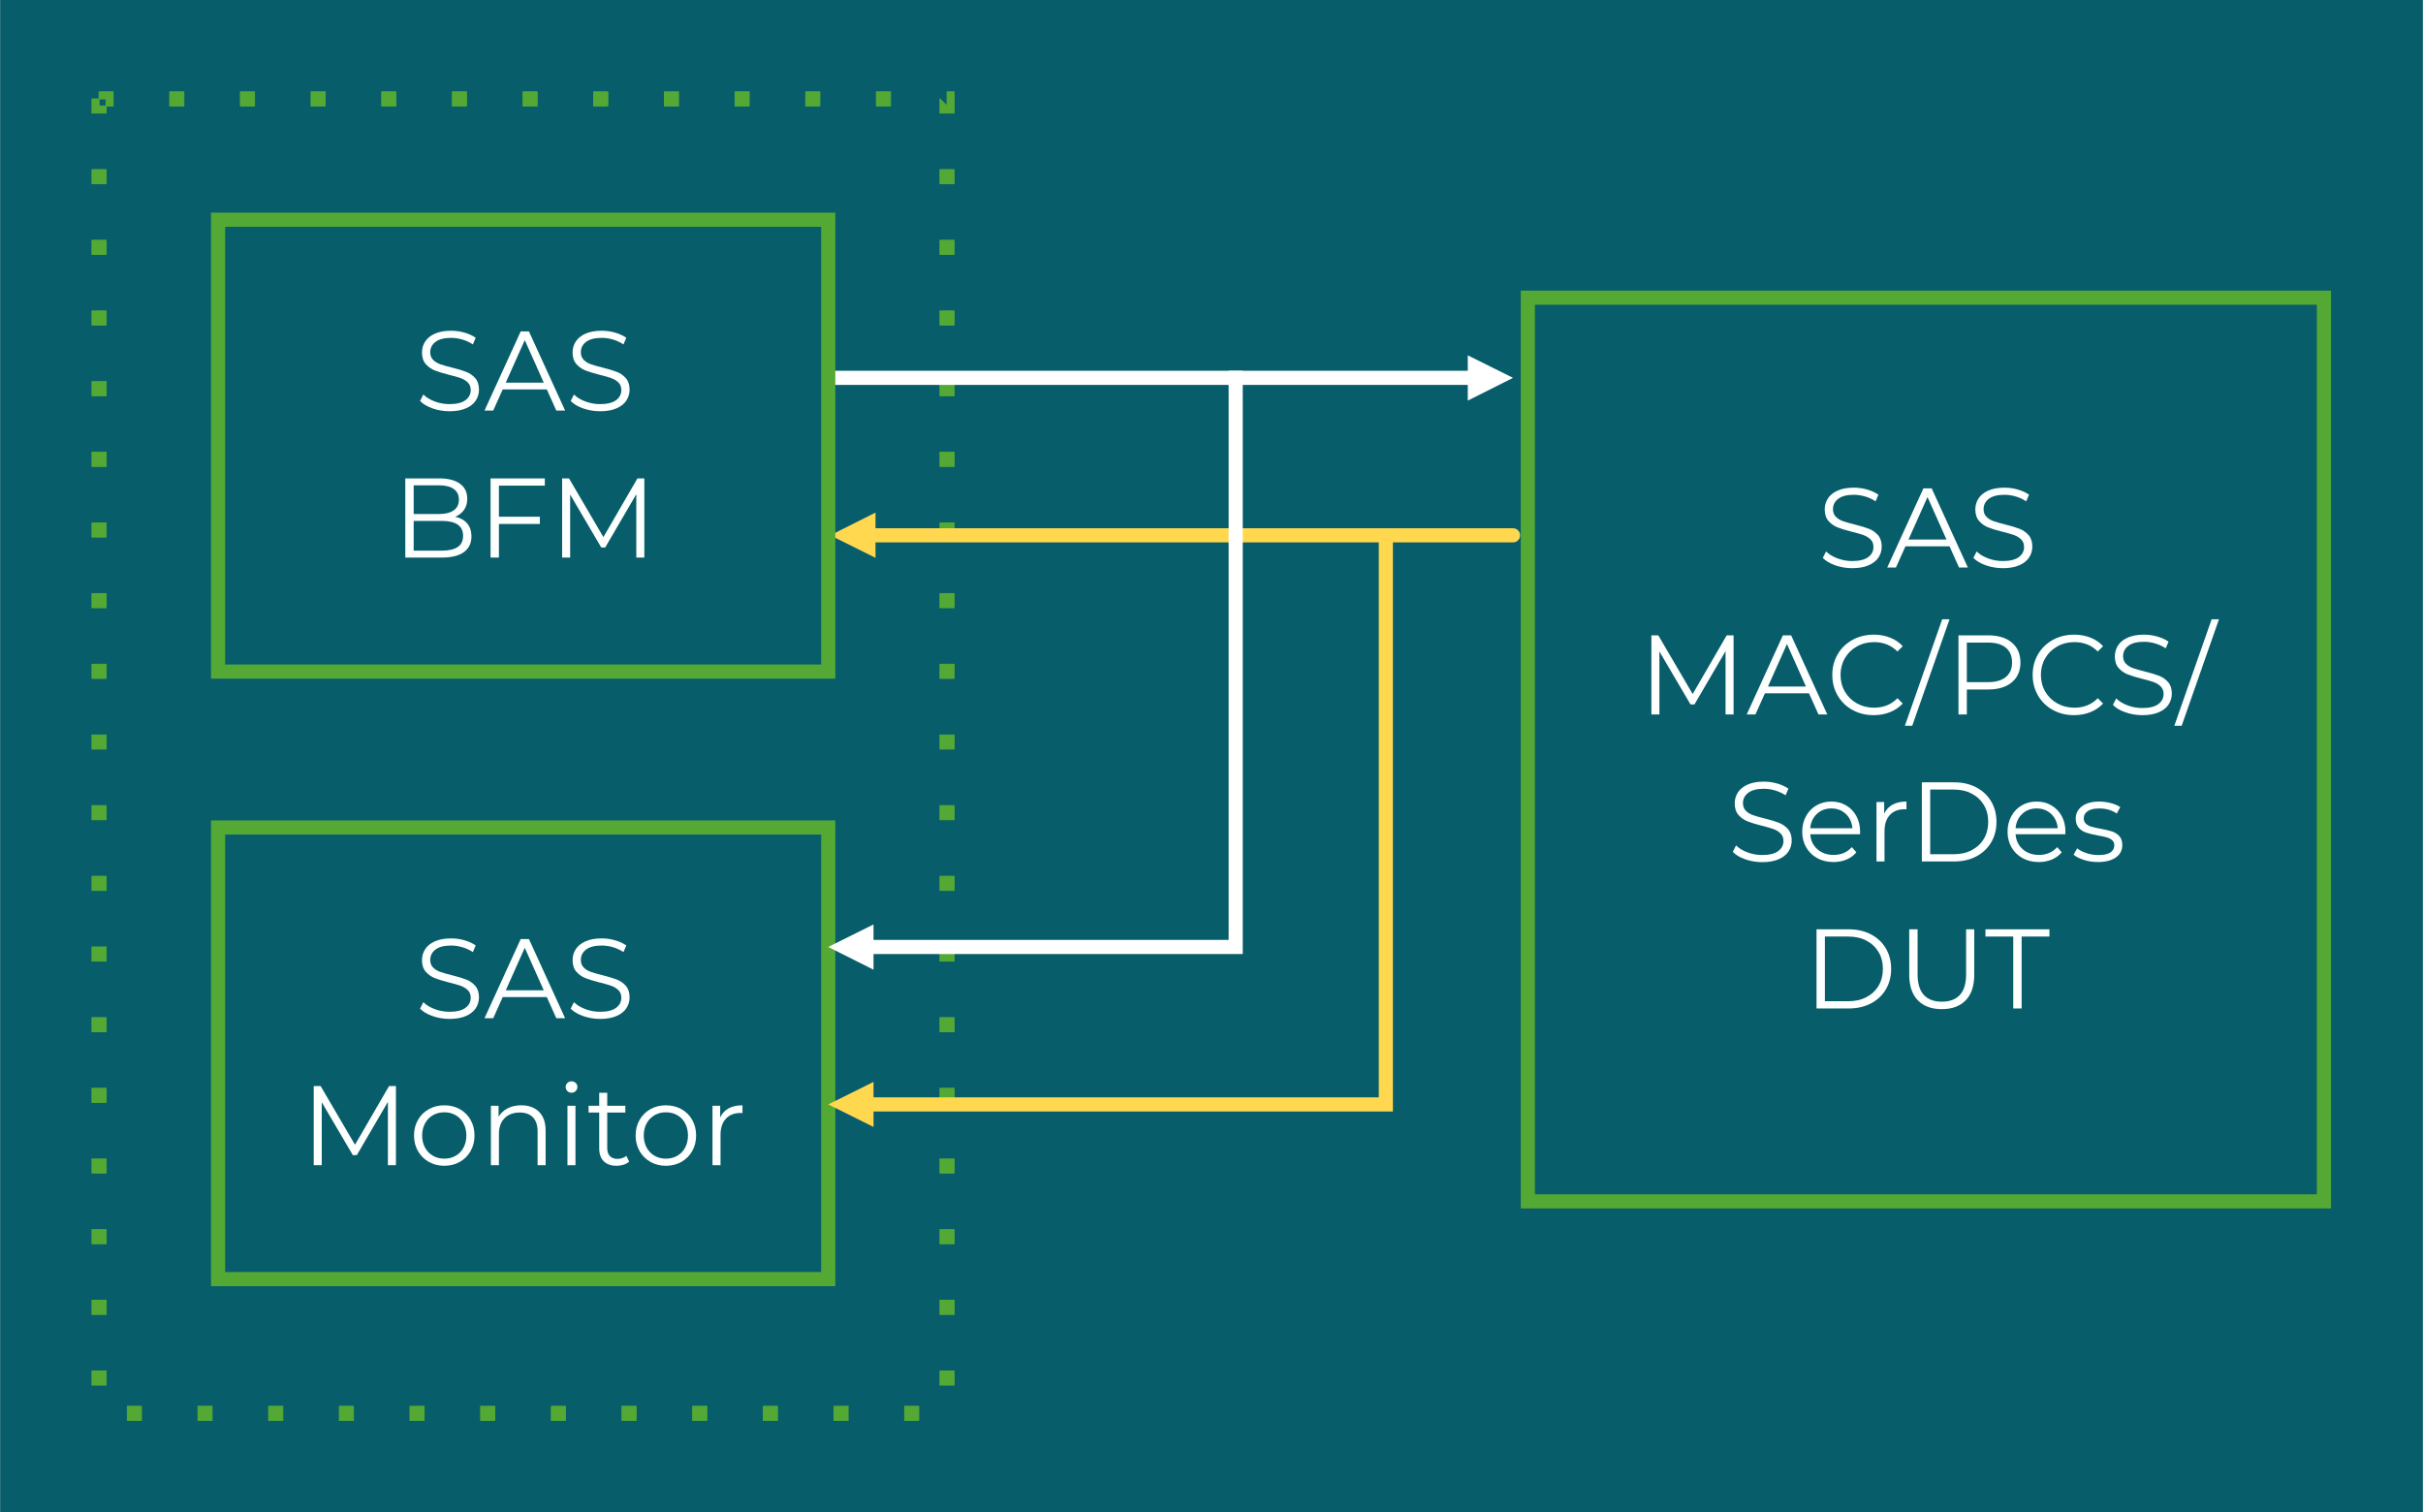 <?xml version="1.0" encoding="UTF-8"?> <svg xmlns="http://www.w3.org/2000/svg" xmlns:xlink="http://www.w3.org/1999/xlink" xmlns:xodm="http://www.corel.com/coreldraw/odm/2003" xml:space="preserve" width="7.476in" height="4.666in" version="1.1" style="shape-rendering:geometricPrecision; text-rendering:geometricPrecision; image-rendering:optimizeQuality; fill-rule:evenodd; clip-rule:evenodd" viewBox="0 0 7535.49 4703.59"> <defs> <style type="text/css"> .str0 {stroke:#54A935;stroke-width:3.02;stroke-linejoin:round;stroke-miterlimit:2.613} .str3 {stroke:#FFD84F;stroke-width:43.96;stroke-linecap:round;stroke-linejoin:round;stroke-miterlimit:2.613} .str2 {stroke:white;stroke-width:43.96;stroke-linecap:round;stroke-linejoin:round;stroke-miterlimit:2.613} .str1 {stroke:#54A935;stroke-width:43.96;stroke-linecap:square;stroke-miterlimit:2.613} .str4 {stroke:#FFD84F;stroke-width:43.96;stroke-linecap:square;stroke-miterlimit:2.613} .str5 {stroke:white;stroke-width:43.96;stroke-linecap:square;stroke-miterlimit:2.613} .fil2 {fill:none} .fil0 {fill:#075D69} .fil1 {fill:#54A935} .fil5 {fill:#FFD84F} .fil4 {fill:white} .fil3 {fill:#FEFFFF;fill-rule:nonzero} </style> </defs> <g id="Layer_x0020_1">  <g id="_2827032543376"> <polygon class="fil0" points="-0,0 -0,4703.59 7535.49,4703.59 7535.49,0 "></polygon> <path class="fil1 str0" d="M329.69 307.71l0 43.96 -43.96 0 0 -43.96 43.96 0zm0 219.79l0 43.96 -43.96 0 0 -43.96 43.96 0zm0 219.79l0 43.96 -43.96 0 0 -43.96 43.96 0zm0 219.79l0 43.96 -43.96 0 0 -43.96 43.96 0zm0 219.79l0 43.96 -43.96 0 0 -43.96 43.96 0zm0 219.8l0 43.96 -43.96 0 0 -43.96 43.96 0zm0 219.79l0 43.96 -43.96 0 0 -43.96 43.96 0zm0 219.79l0 43.96 -43.96 0 0 -43.96 43.96 0zm0 219.79l0 43.96 -43.96 0 0 -43.96 43.96 0zm0 219.79l0 43.96 -43.96 0 0 -43.96 43.96 0zm0 219.79l0 43.96 -43.96 0 0 -43.96 43.96 0zm0 219.8l0 43.96 -43.96 0 0 -43.96 43.96 0zm0 219.79l0 43.96 -43.96 0 0 -43.96 43.96 0zm0 219.79l0 43.96 -43.96 0 0 -43.96 43.96 0zm0 219.79l0 43.96 -43.96 0 0 -43.96 43.96 0zm0 219.79l0 43.96 -43.96 0 0 -43.96 43.96 0zm0 219.79l0 43.96 -43.96 0 0 -43.96 43.96 0zm0 219.8l0 43.96 -43.96 0 0 -43.96 43.96 0zm0 219.79l0 43.96 -43.96 0 0 -43.96 43.96 0zm65.94 109.89l43.96 0 0 43.96 -43.96 0 0 -43.96zm219.79 0l43.96 0 0 43.96 -43.96 0 0 -43.96zm219.79 0l43.96 0 0 43.96 -43.96 0 0 -43.96zm219.79 0l43.96 0 0 43.96 -43.96 0 0 -43.96zm219.8 0l43.96 0 0 43.96 -43.96 0 0 -43.96zm219.79 0l43.96 0 0 43.96 -43.96 0 0 -43.96zm219.79 0l43.96 0 0 43.96 -43.96 0 0 -43.96zm219.79 0l43.96 0 0 43.96 -43.96 0 0 -43.96zm219.79 0l43.96 0 0 43.96 -43.96 0 0 -43.96zm219.79 0l43.96 0 0 43.96 -43.96 0 0 -43.96zm219.8 0l43.96 0 0 43.96 -43.96 0 0 -43.96zm219.79 0l43.96 0 0 43.96 -43.96 0 0 -43.96zm109.89 -65.94l0 -43.96 43.96 0 0 43.96 -43.96 0zm0 -219.79l0 -43.96 43.96 0 0 43.96 -43.96 0zm0 -219.79l0 -43.96 43.96 0 0 43.96 -43.96 0zm0 -219.79l0 -43.96 43.96 0 0 43.96 -43.96 0zm0 -219.79l0 -43.96 43.96 0 0 43.96 -43.96 0zm0 -219.79l0 -43.96 43.96 0 0 43.96 -43.96 0zm0 -219.8l0 -43.96 43.96 0 0 43.96 -43.96 0zm0 -219.79l0 -43.96 43.96 0 0 43.96 -43.96 0zm0 -219.79l0 -43.96 43.96 0 0 43.96 -43.96 0zm0 -219.79l0 -43.96 43.96 0 0 43.96 -43.96 0zm0 -219.79l0 -43.96 43.96 0 0 43.96 -43.96 0zm0 -219.8l0 -43.96 43.96 0 0 43.96 -43.96 0zm0 -219.79l0 -43.96 43.96 0 0 43.96 -43.96 0zm0 -219.79l0 -43.96 43.96 0 0 43.96 -43.96 0zm0 -219.79l0 -43.96 43.96 0 0 43.96 -43.96 0zm0 -219.79l0 -43.96 43.96 0 0 43.96 -43.96 0zm0 -219.79l0 -43.96 43.96 0 0 43.96 -43.96 0zm0 -219.8l0 -43.96 43.96 0 0 43.96 -43.96 0zm0 -219.79l0 -43.96 21.98 21.98 0 0 0 -43.96 21.98 0 0 65.94 -43.96 0zm-153.85 -21.98l-43.96 0 0 -43.96 43.96 0 0 43.96zm-219.79 0l-43.96 0 0 -43.96 43.96 0 0 43.96zm-219.79 0l-43.96 0 0 -43.96 43.96 0 0 43.96zm-219.79 0l-43.96 0 0 -43.96 43.96 0 0 43.96zm-219.8 0l-43.96 0 0 -43.96 43.96 0 0 43.96zm-219.79 0l-43.96 0 0 -43.96 43.96 0 0 43.96zm-219.79 0l-43.96 0 0 -43.96 43.96 0 0 43.96zm-219.79 0l-43.96 0 0 -43.96 43.96 0 0 43.96zm-219.79 0l-43.96 0 0 -43.96 43.96 0 0 43.96zm-219.79 0l-43.96 0 0 -43.96 43.96 0 0 43.96zm-219.8 0l-43.96 0 0 -43.96 43.96 0 0 43.96zm-219.79 0l-43.96 0 0 -43.96 43.96 0 0 43.96z"></path> <polygon class="fil2 str1" points="4751.67,3736.49 7227.78,3736.49 7227.78,925.88 4751.67,925.88 "></polygon> <path class="fil3" d="M5760.49 1767.12c-18.29,0 -35.81,-2.93 -52.57,-8.79 -16.76,-5.86 -29.72,-13.6 -38.86,-23.21l10.2 -20.05c8.91,8.91 20.75,16.12 35.52,21.63 14.77,5.51 30.01,8.26 45.71,8.26 22.04,0 38.57,-4.04 49.59,-12.13 11.02,-8.09 16.53,-18.58 16.53,-31.47 0,-9.85 -2.99,-17.7 -8.97,-23.56 -5.98,-5.86 -13.31,-10.37 -21.98,-13.54 -8.67,-3.16 -20.75,-6.62 -36.22,-10.37 -18.52,-4.69 -33.29,-9.2 -44.31,-13.54 -11.02,-4.34 -20.45,-10.96 -28.31,-19.87 -7.85,-8.91 -11.78,-20.98 -11.78,-36.22 0,-12.43 3.28,-23.74 9.85,-33.94 6.57,-10.2 16.65,-18.35 30.24,-24.44 13.6,-6.1 30.48,-9.14 50.64,-9.14 14.07,0 27.84,1.94 41.32,5.8 13.48,3.87 25.15,9.2 34.99,16l-8.79 20.75c-10.31,-6.8 -21.34,-11.9 -33.06,-15.29 -11.72,-3.4 -23.21,-5.1 -34.46,-5.1 -21.57,0 -37.8,4.16 -48.71,12.49 -10.9,8.32 -16.35,19.05 -16.35,32.18 0,9.85 2.99,17.76 8.97,23.74 5.98,5.98 13.48,10.55 22.51,13.72 9.02,3.16 21.16,6.62 36.4,10.37 18.05,4.45 32.65,8.85 43.79,13.19 11.14,4.34 20.57,10.9 28.31,19.69 7.73,8.79 11.6,20.69 11.6,35.7 0,12.43 -3.34,23.74 -10.02,33.94 -6.68,10.2 -16.94,18.29 -30.77,24.26 -13.83,5.98 -30.83,8.97 -50.99,8.97z"></path> <path id="_1" class="fil3" d="M6063.28 1699.24l-137.15 0 -29.54 65.76 -27.08 0 112.53 -246.17 25.67 0 112.53 246.17 -27.43 0 -29.54 -65.76zm-9.5 -21.1l-59.08 -132.23 -59.08 132.23 118.16 0z"></path> <path id="_2" class="fil3" d="M6228.92 1767.12c-18.29,0 -35.81,-2.93 -52.57,-8.79 -16.76,-5.86 -29.72,-13.6 -38.86,-23.21l10.2 -20.05c8.91,8.91 20.75,16.12 35.52,21.63 14.77,5.51 30.01,8.26 45.71,8.26 22.04,0 38.57,-4.04 49.59,-12.13 11.02,-8.09 16.53,-18.58 16.53,-31.47 0,-9.85 -2.99,-17.7 -8.97,-23.56 -5.98,-5.86 -13.31,-10.37 -21.98,-13.54 -8.67,-3.16 -20.75,-6.62 -36.22,-10.37 -18.52,-4.69 -33.29,-9.2 -44.31,-13.54 -11.02,-4.34 -20.45,-10.96 -28.31,-19.87 -7.85,-8.91 -11.78,-20.98 -11.78,-36.22 0,-12.43 3.28,-23.74 9.85,-33.94 6.57,-10.2 16.65,-18.35 30.24,-24.44 13.6,-6.1 30.48,-9.14 50.64,-9.14 14.07,0 27.84,1.94 41.32,5.8 13.48,3.87 25.15,9.2 34.99,16l-8.79 20.75c-10.31,-6.8 -21.34,-11.9 -33.06,-15.29 -11.72,-3.4 -23.21,-5.1 -34.46,-5.1 -21.57,0 -37.8,4.16 -48.71,12.49 -10.9,8.32 -16.35,19.05 -16.35,32.18 0,9.85 2.99,17.76 8.97,23.74 5.98,5.98 13.48,10.55 22.51,13.72 9.02,3.16 21.16,6.62 36.4,10.37 18.05,4.45 32.65,8.85 43.79,13.19 11.14,4.34 20.57,10.9 28.31,19.69 7.73,8.79 11.6,20.69 11.6,35.7 0,12.43 -3.34,23.74 -10.02,33.94 -6.68,10.2 -16.94,18.29 -30.77,24.26 -13.83,5.98 -30.83,8.97 -50.99,8.97z"></path> <polygon class="fil3" points="5391.59,1976.01 5391.59,2222.17 5366.62,2222.17 5366.62,2025.24 5269.91,2190.87 5257.6,2190.87 5160.89,2026.3 5160.89,2222.17 5135.93,2222.17 5135.93,1976.01 5157.38,1976.01 5264.29,2158.52 5370.14,1976.01 "></polygon> <path id="_1_0" class="fil3" d="M5626.15 2156.41l-137.15 0 -29.54 65.76 -27.08 0 112.53 -246.17 25.67 0 112.53 246.17 -27.43 0 -29.54 -65.76zm-9.5 -21.1l-59.08 -132.23 -59.08 132.23 118.16 0z"></path> <path id="_2_1" class="fil3" d="M5827.3 2224.29c-24.38,0 -46.36,-5.39 -65.94,-16.18 -19.57,-10.78 -34.93,-25.73 -46.07,-44.84 -11.14,-19.1 -16.7,-40.5 -16.7,-64.18 0,-23.68 5.57,-45.07 16.7,-64.18 11.14,-19.11 26.55,-34.05 46.25,-44.84 19.69,-10.78 41.73,-16.18 66.11,-16.18 18.29,0 35.17,3.05 50.64,9.14 15.47,6.1 28.6,15.01 39.39,26.73l-16.53 16.53c-19.22,-19.46 -43.49,-29.19 -72.8,-29.19 -19.46,0 -37.16,4.45 -53.1,13.36 -15.95,8.91 -28.43,21.1 -37.46,36.57 -9.02,15.47 -13.54,32.82 -13.54,52.04 0,19.23 4.51,36.57 13.54,52.05 9.03,15.47 21.51,27.67 37.46,36.57 15.94,8.91 33.64,13.36 53.1,13.36 29.54,0 53.81,-9.85 72.8,-29.54l16.53 16.53c-10.79,11.72 -23.97,20.69 -39.56,26.9 -15.59,6.21 -32.53,9.32 -50.82,9.32z"></path> <polygon id="_3" class="fil3" points="6040.42,1926.07 6063.28,1926.07 5947.23,2257.34 5924.37,2257.34 "></polygon> <path id="_4" class="fil3" d="M6183.19 1976.01c31.42,0 56.03,7.5 73.85,22.51 17.82,15.01 26.73,35.64 26.73,61.89 0,26.26 -8.91,46.83 -26.73,61.72 -17.82,14.89 -42.43,22.33 -73.85,22.33l-66.11 0 0 77.72 -26.02 0 0 -246.17 92.14 0zm-0.7 145.59c24.38,0 43.02,-5.33 55.92,-16 12.89,-10.67 19.34,-25.73 19.34,-45.19 0,-19.93 -6.45,-35.23 -19.34,-45.89 -12.89,-10.67 -31.53,-16 -55.92,-16l-65.41 0 0 123.09 65.41 0z"></path> <path id="_5" class="fil3" d="M6450.46 2224.29c-24.38,0 -46.36,-5.39 -65.94,-16.18 -19.57,-10.78 -34.93,-25.73 -46.07,-44.84 -11.14,-19.1 -16.7,-40.5 -16.7,-64.18 0,-23.68 5.57,-45.07 16.7,-64.18 11.14,-19.11 26.55,-34.05 46.25,-44.84 19.69,-10.78 41.73,-16.18 66.11,-16.18 18.29,0 35.17,3.05 50.64,9.14 15.47,6.1 28.6,15.01 39.39,26.73l-16.53 16.53c-19.22,-19.46 -43.49,-29.19 -72.8,-29.19 -19.46,0 -37.16,4.45 -53.1,13.36 -15.95,8.91 -28.43,21.1 -37.46,36.57 -9.02,15.47 -13.54,32.82 -13.54,52.04 0,19.23 4.51,36.57 13.54,52.05 9.03,15.47 21.51,27.67 37.46,36.57 15.94,8.91 33.64,13.36 53.1,13.36 29.54,0 53.81,-9.85 72.8,-29.54l16.53 16.53c-10.79,11.72 -23.97,20.69 -39.56,26.9 -15.59,6.21 -32.53,9.32 -50.82,9.32z"></path> <path id="_6" class="fil3" d="M6662.87 2224.29c-18.29,0 -35.81,-2.93 -52.57,-8.79 -16.76,-5.86 -29.72,-13.6 -38.86,-23.21l10.2 -20.05c8.91,8.91 20.75,16.12 35.52,21.63 14.77,5.51 30.01,8.26 45.71,8.26 22.04,0 38.57,-4.04 49.59,-12.13 11.02,-8.09 16.53,-18.58 16.53,-31.47 0,-9.85 -2.99,-17.7 -8.97,-23.56 -5.98,-5.86 -13.31,-10.37 -21.98,-13.54 -8.67,-3.16 -20.75,-6.62 -36.22,-10.37 -18.52,-4.69 -33.29,-9.2 -44.31,-13.54 -11.02,-4.34 -20.45,-10.96 -28.31,-19.87 -7.85,-8.91 -11.78,-20.98 -11.78,-36.22 0,-12.43 3.28,-23.74 9.85,-33.94 6.57,-10.2 16.65,-18.35 30.24,-24.44 13.6,-6.1 30.48,-9.14 50.64,-9.14 14.07,0 27.84,1.94 41.32,5.8 13.48,3.87 25.15,9.2 34.99,16l-8.79 20.75c-10.31,-6.8 -21.34,-11.9 -33.06,-15.29 -11.72,-3.4 -23.21,-5.1 -34.46,-5.1 -21.57,0 -37.8,4.16 -48.71,12.49 -10.9,8.32 -16.35,19.05 -16.35,32.18 0,9.85 2.99,17.76 8.97,23.74 5.98,5.98 13.48,10.55 22.51,13.72 9.02,3.16 21.16,6.62 36.4,10.37 18.05,4.45 32.65,8.85 43.79,13.19 11.14,4.34 20.57,10.9 28.31,19.69 7.73,8.79 11.6,20.69 11.6,35.7 0,12.43 -3.34,23.74 -10.02,33.94 -6.68,10.2 -16.94,18.29 -30.77,24.26 -13.83,5.98 -30.83,8.97 -50.99,8.97z"></path> <polygon id="_7" class="fil3" points="6878.44,1926.07 6901.3,1926.07 6785.25,2257.34 6762.39,2257.34 "></polygon> <path class="fil3" d="M5480.56 2681.45c-18.29,0 -35.81,-2.93 -52.57,-8.79 -16.76,-5.86 -29.72,-13.6 -38.86,-23.21l10.2 -20.05c8.91,8.91 20.75,16.12 35.52,21.63 14.77,5.51 30.01,8.26 45.71,8.26 22.04,0 38.57,-4.04 49.59,-12.13 11.02,-8.09 16.53,-18.58 16.53,-31.47 0,-9.85 -2.99,-17.7 -8.97,-23.56 -5.98,-5.86 -13.31,-10.37 -21.98,-13.54 -8.67,-3.16 -20.75,-6.62 -36.22,-10.37 -18.52,-4.69 -33.29,-9.2 -44.31,-13.54 -11.02,-4.34 -20.45,-10.96 -28.31,-19.87 -7.85,-8.91 -11.78,-20.98 -11.78,-36.22 0,-12.43 3.28,-23.74 9.85,-33.94 6.57,-10.2 16.65,-18.35 30.24,-24.44 13.6,-6.1 30.48,-9.14 50.64,-9.14 14.07,0 27.84,1.94 41.32,5.8 13.48,3.87 25.15,9.2 34.99,16l-8.79 20.75c-10.31,-6.8 -21.34,-11.9 -33.06,-15.29 -11.72,-3.4 -23.21,-5.1 -34.46,-5.1 -21.57,0 -37.8,4.16 -48.71,12.49 -10.9,8.32 -16.35,19.05 -16.35,32.18 0,9.85 2.99,17.76 8.97,23.74 5.98,5.98 13.48,10.55 22.51,13.72 9.02,3.16 21.16,6.62 36.4,10.37 18.05,4.45 32.65,8.85 43.79,13.19 11.14,4.34 20.57,10.9 28.31,19.69 7.73,8.79 11.6,20.69 11.6,35.7 0,12.43 -3.34,23.74 -10.02,33.94 -6.68,10.2 -16.94,18.29 -30.77,24.26 -13.83,5.98 -30.83,8.97 -50.99,8.97z"></path> <path id="_1_2" class="fil3" d="M5784.75 2594.59l-154.73 0c1.4,19.22 8.79,34.76 22.15,46.6 13.37,11.84 30.24,17.76 50.64,17.76 11.49,0 22.04,-2.05 31.65,-6.15 9.61,-4.1 17.93,-10.14 24.97,-18.11l14.07 16.18c-8.21,9.85 -18.46,17.35 -30.77,22.51 -12.31,5.16 -25.85,7.73 -40.62,7.73 -18.99,0 -35.81,-4.04 -50.46,-12.13 -14.65,-8.09 -26.08,-19.28 -34.28,-33.59 -8.21,-14.3 -12.31,-30.47 -12.31,-48.53 0,-18.05 3.93,-34.23 11.78,-48.53 7.85,-14.3 18.64,-25.43 32.35,-33.41 13.72,-7.97 29.13,-11.96 46.25,-11.96 17.11,0 32.47,3.98 46.07,11.96 13.6,7.97 24.26,19.05 32,33.23 7.73,14.18 11.6,30.42 11.6,48.71l-0.35 7.73zm-89.32 -80.18c-17.82,0 -32.76,5.68 -44.84,17.05 -12.08,11.37 -18.93,26.2 -20.57,44.49l131.17 0c-1.64,-18.29 -8.5,-33.12 -20.57,-44.49 -12.08,-11.37 -27.14,-17.05 -45.19,-17.05z"></path> <path id="_2_3" class="fil3" d="M5860.01 2530.59c5.86,-12.43 14.6,-21.8 26.2,-28.13 11.6,-6.33 25.97,-9.5 43.08,-9.5l0 24.26 -5.98 -0.35c-19.46,0 -34.7,5.98 -45.72,17.93 -11.02,11.96 -16.53,28.72 -16.53,50.29l0 94.25 -24.97 0 0 -184.98 23.91 0 0 36.22z"></path> <path id="_3_4" class="fil3" d="M5977.12 2433.17l100.23 0c26.02,0 49,5.21 68.93,15.65 19.93,10.43 35.4,24.97 46.42,43.61 11.02,18.64 16.53,39.92 16.53,63.83 0,23.91 -5.51,45.19 -16.53,63.83 -11.02,18.64 -26.49,33.17 -46.42,43.61 -19.93,10.43 -42.9,15.65 -68.93,15.65l-100.23 0 0 -246.17zm98.82 223.66c21.57,0 40.44,-4.28 56.62,-12.84 16.18,-8.56 28.72,-20.39 37.63,-35.52 8.91,-15.12 13.37,-32.53 13.37,-52.22 0,-19.69 -4.46,-37.1 -13.37,-52.22 -8.91,-15.12 -21.45,-26.96 -37.63,-35.52 -16.18,-8.56 -35.05,-12.84 -56.62,-12.84l-72.8 0 0 201.16 72.8 0z"></path> <path id="_4_5" class="fil3" d="M6423.38 2594.59l-154.73 0c1.4,19.22 8.79,34.76 22.15,46.6 13.37,11.84 30.24,17.76 50.64,17.76 11.49,0 22.04,-2.05 31.65,-6.15 9.61,-4.1 17.93,-10.14 24.97,-18.11l14.07 16.18c-8.21,9.85 -18.46,17.35 -30.77,22.51 -12.31,5.16 -25.85,7.73 -40.62,7.73 -18.99,0 -35.81,-4.04 -50.46,-12.13 -14.65,-8.09 -26.08,-19.28 -34.28,-33.59 -8.21,-14.3 -12.31,-30.47 -12.31,-48.53 0,-18.05 3.93,-34.23 11.78,-48.53 7.85,-14.3 18.64,-25.43 32.35,-33.41 13.72,-7.97 29.13,-11.96 46.25,-11.96 17.11,0 32.47,3.98 46.07,11.96 13.6,7.97 24.26,19.05 32,33.23 7.73,14.18 11.6,30.42 11.6,48.71l-0.35 7.73zm-89.32 -80.18c-17.82,0 -32.76,5.68 -44.84,17.05 -12.08,11.37 -18.93,26.2 -20.57,44.49l131.17 0c-1.64,-18.29 -8.5,-33.12 -20.57,-44.49 -12.08,-11.37 -27.14,-17.05 -45.19,-17.05z"></path> <path id="_5_6" class="fil3" d="M6524.31 2681.1c-15.01,0 -29.36,-2.17 -43.08,-6.5 -13.72,-4.34 -24.44,-9.79 -32.18,-16.35l11.25 -19.69c7.73,6.1 17.47,11.08 29.19,14.95 11.72,3.87 23.91,5.8 36.57,5.8 16.88,0 29.36,-2.64 37.45,-7.91 8.09,-5.27 12.14,-12.72 12.14,-22.33 0,-6.8 -2.23,-12.13 -6.68,-16 -4.45,-3.87 -10.08,-6.8 -16.88,-8.79 -6.8,-1.99 -15.83,-3.92 -27.08,-5.8 -15,-2.81 -27.08,-5.69 -36.22,-8.62 -9.14,-2.93 -16.94,-7.91 -23.39,-14.95 -6.45,-7.03 -9.67,-16.76 -9.67,-29.19 0,-15.47 6.45,-28.13 19.34,-37.98 12.89,-9.85 30.83,-14.77 53.81,-14.77 11.96,0 23.91,1.58 35.87,4.75 11.95,3.17 21.8,7.33 29.54,12.49l-10.9 20.05c-15.24,-10.55 -33.41,-15.82 -54.51,-15.82 -15.94,0 -27.96,2.81 -36.05,8.44 -8.09,5.63 -12.13,13.01 -12.13,22.16 0,7.03 2.29,12.66 6.86,16.88 4.57,4.22 10.26,7.33 17.06,9.32 6.8,1.99 16.18,4.04 28.13,6.15 14.77,2.81 26.61,5.63 35.52,8.44 8.91,2.81 16.53,7.62 22.86,14.42 6.33,6.8 9.49,16.18 9.49,28.13 0,16.18 -6.74,29.01 -20.22,38.51 -13.48,9.5 -32.18,14.24 -56.09,14.24z"></path> <path class="fil3" d="M5649.54 2890.34l100.23 0c26.02,0 49,5.21 68.93,15.65 19.93,10.43 35.4,24.97 46.42,43.61 11.02,18.64 16.53,39.92 16.53,63.83 0,23.91 -5.51,45.19 -16.53,63.83 -11.02,18.64 -26.49,33.17 -46.42,43.61 -19.93,10.43 -42.9,15.65 -68.93,15.65l-100.23 0 0 -246.17zm98.82 223.66c21.57,0 40.44,-4.28 56.62,-12.84 16.18,-8.56 28.72,-20.39 37.63,-35.52 8.91,-15.12 13.37,-32.53 13.37,-52.22 0,-19.69 -4.46,-37.1 -13.37,-52.22 -8.91,-15.12 -21.45,-26.96 -37.63,-35.52 -16.18,-8.56 -35.05,-12.84 -56.62,-12.84l-72.8 0 0 201.16 72.8 0z"></path> <path id="_1_7" class="fil3" d="M6039.19 3138.62c-31.88,0 -56.74,-9.14 -74.55,-27.43 -17.82,-18.29 -26.73,-44.9 -26.73,-79.83l0 -141.02 26.03 0 0 139.96c0,28.6 6.45,49.94 19.34,64 12.89,14.07 31.53,21.1 55.92,21.1 24.62,0 43.37,-7.03 56.27,-21.1 12.89,-14.06 19.34,-35.4 19.34,-64l0 -139.96 25.32 0 0 141.02c0,34.93 -8.85,61.54 -26.55,79.83 -17.7,18.29 -42.49,27.43 -74.38,27.43z"></path> <polygon id="_2_8" class="fil3" points="6261.44,2912.85 6174.93,2912.85 6174.93,2890.34 6373.97,2890.34 6373.97,2912.85 6287.47,2912.85 6287.47,3136.51 6261.44,3136.51 "></polygon> <line class="fil2 str2" x1="2581.89" y1="1175.21" x2="4582.7" y2="1175.21"></line> <polygon class="fil4" points="4564.84,1105.15 4705.65,1175.21 4564.84,1245.96 "></polygon> <line class="fil2 str3" x1="4705.65" y1="1664.94" x2="2704.84" y2="1664.94"></line> <polygon class="fil5" points="2722.69,1735 2581.89,1664.94 2722.69,1594.19 "></polygon> <polygon class="fil2 str1" points="677.93,2088.73 2575.71,2088.73 2575.71,683.42 677.93,683.42 "></polygon> <path class="fil3" d="M1397.59 1279.04c-18.29,0 -35.81,-2.93 -52.57,-8.79 -16.76,-5.86 -29.72,-13.6 -38.86,-23.21l10.2 -20.05c8.91,8.91 20.75,16.12 35.52,21.63 14.77,5.51 30.01,8.26 45.71,8.26 22.04,0 38.57,-4.04 49.59,-12.13 11.02,-8.09 16.53,-18.58 16.53,-31.47 0,-9.85 -2.99,-17.7 -8.97,-23.56 -5.98,-5.86 -13.31,-10.37 -21.98,-13.54 -8.67,-3.16 -20.75,-6.62 -36.22,-10.37 -18.52,-4.69 -33.29,-9.2 -44.31,-13.54 -11.02,-4.34 -20.45,-10.96 -28.31,-19.87 -7.85,-8.91 -11.78,-20.98 -11.78,-36.22 0,-12.43 3.28,-23.74 9.85,-33.94 6.57,-10.2 16.65,-18.35 30.24,-24.44 13.6,-6.1 30.48,-9.14 50.64,-9.14 14.07,0 27.84,1.94 41.32,5.8 13.48,3.87 25.15,9.2 34.99,16l-8.79 20.75c-10.31,-6.8 -21.34,-11.9 -33.06,-15.29 -11.72,-3.4 -23.21,-5.1 -34.46,-5.1 -21.57,0 -37.8,4.16 -48.71,12.49 -10.9,8.32 -16.35,19.05 -16.35,32.18 0,9.85 2.99,17.76 8.97,23.74 5.98,5.98 13.48,10.55 22.51,13.72 9.02,3.16 21.16,6.62 36.4,10.37 18.05,4.45 32.65,8.85 43.79,13.19 11.14,4.34 20.57,10.9 28.31,19.69 7.73,8.79 11.6,20.69 11.6,35.7 0,12.43 -3.34,23.74 -10.02,33.94 -6.68,10.2 -16.94,18.29 -30.77,24.26 -13.83,5.98 -30.83,8.97 -50.99,8.97z"></path> <path id="_1_9" class="fil3" d="M1700.38 1211.17l-137.15 0 -29.54 65.76 -27.08 0 112.53 -246.17 25.67 0 112.53 246.17 -27.43 0 -29.54 -65.76zm-9.5 -21.1l-59.08 -132.23 -59.08 132.23 118.16 0z"></path> <path id="_2_10" class="fil3" d="M1866.01 1279.04c-18.29,0 -35.81,-2.93 -52.57,-8.79 -16.76,-5.86 -29.72,-13.6 -38.86,-23.21l10.2 -20.05c8.91,8.91 20.75,16.12 35.52,21.63 14.77,5.51 30.01,8.26 45.71,8.26 22.04,0 38.57,-4.04 49.59,-12.13 11.02,-8.09 16.53,-18.58 16.53,-31.47 0,-9.85 -2.99,-17.7 -8.97,-23.56 -5.98,-5.86 -13.31,-10.37 -21.98,-13.54 -8.67,-3.16 -20.75,-6.62 -36.22,-10.37 -18.52,-4.69 -33.29,-9.2 -44.31,-13.54 -11.02,-4.34 -20.45,-10.96 -28.31,-19.87 -7.85,-8.91 -11.78,-20.98 -11.78,-36.22 0,-12.43 3.28,-23.74 9.85,-33.94 6.57,-10.2 16.65,-18.35 30.24,-24.44 13.6,-6.1 30.48,-9.14 50.64,-9.14 14.07,0 27.84,1.94 41.32,5.8 13.48,3.87 25.15,9.2 34.99,16l-8.79 20.75c-10.31,-6.8 -21.34,-11.9 -33.06,-15.29 -11.72,-3.4 -23.21,-5.1 -34.46,-5.1 -21.57,0 -37.8,4.16 -48.71,12.49 -10.9,8.32 -16.35,19.05 -16.35,32.18 0,9.85 2.99,17.76 8.97,23.74 5.98,5.98 13.48,10.55 22.51,13.72 9.02,3.16 21.16,6.62 36.4,10.37 18.05,4.45 32.65,8.85 43.79,13.19 11.14,4.34 20.57,10.9 28.31,19.69 7.73,8.79 11.6,20.69 11.6,35.7 0,12.43 -3.34,23.74 -10.02,33.94 -6.68,10.2 -16.94,18.29 -30.77,24.26 -13.83,5.98 -30.83,8.97 -50.99,8.97z"></path> <path class="fil3" d="M1415.35 1607.15c16.18,3.52 28.66,10.49 37.46,20.92 8.79,10.43 13.18,23.86 13.18,40.27 0,21.1 -7.79,37.34 -23.38,48.71 -15.59,11.37 -38.63,17.06 -69.11,17.06l-113.24 0 0 -246.17 106.2 0c27.43,0 48.71,5.51 63.83,16.53 15.12,11.02 22.68,26.61 22.68,46.77 0,13.6 -3.34,25.15 -10.02,34.64 -6.68,9.49 -15.88,16.58 -27.61,21.28zm-129.06 -97.77l0 89.33 78.42 0c19.93,0 35.28,-3.81 46.07,-11.43 10.79,-7.62 16.18,-18.7 16.18,-33.23 0,-14.54 -5.39,-25.61 -16.18,-33.23 -10.78,-7.62 -26.14,-11.43 -46.07,-11.43l-78.42 0zm86.86 203.27c22.04,0 38.68,-3.75 49.94,-11.25 11.25,-7.5 16.88,-19.22 16.88,-35.17 0,-30.71 -22.27,-46.07 -66.82,-46.07l-86.86 0 0 92.49 86.86 0z"></path> <polygon id="_1_11" class="fil3" points="1551.44,1510.44 1551.44,1607.15 1678.75,1607.15 1678.75,1629.65 1551.44,1629.65 1551.44,1734.1 1525.42,1734.1 1525.42,1487.93 1694.22,1487.93 1694.22,1510.44 "></polygon> <polygon id="_2_12" class="fil3" points="2003.69,1487.93 2003.69,1734.1 1978.72,1734.1 1978.72,1537.17 1882.01,1702.8 1869.7,1702.8 1772.99,1538.22 1772.99,1734.1 1748.03,1734.1 1748.03,1487.93 1769.48,1487.93 1876.39,1670.45 1982.24,1487.93 "></polygon> <polygon class="fil2 str1" points="677.93,3978.27 2575.71,3978.27 2575.71,2573.65 677.93,2573.65 "></polygon> <path class="fil3" d="M1397.59 3169c-18.29,0 -35.81,-2.93 -52.57,-8.79 -16.76,-5.86 -29.72,-13.6 -38.86,-23.21l10.2 -20.05c8.91,8.91 20.75,16.12 35.52,21.63 14.77,5.51 30.01,8.26 45.71,8.26 22.04,0 38.57,-4.04 49.59,-12.13 11.02,-8.09 16.53,-18.58 16.53,-31.47 0,-9.85 -2.99,-17.7 -8.97,-23.56 -5.98,-5.86 -13.31,-10.37 -21.98,-13.54 -8.67,-3.16 -20.75,-6.62 -36.22,-10.37 -18.52,-4.69 -33.29,-9.2 -44.31,-13.54 -11.02,-4.34 -20.45,-10.96 -28.31,-19.87 -7.85,-8.91 -11.78,-20.98 -11.78,-36.22 0,-12.43 3.28,-23.74 9.85,-33.94 6.57,-10.2 16.65,-18.35 30.24,-24.44 13.6,-6.1 30.48,-9.14 50.64,-9.14 14.07,0 27.84,1.94 41.32,5.8 13.48,3.87 25.15,9.2 34.99,16l-8.79 20.75c-10.31,-6.8 -21.34,-11.9 -33.06,-15.29 -11.72,-3.4 -23.21,-5.1 -34.46,-5.1 -21.57,0 -37.8,4.16 -48.71,12.49 -10.9,8.32 -16.35,19.05 -16.35,32.18 0,9.85 2.99,17.76 8.97,23.74 5.98,5.98 13.48,10.55 22.51,13.72 9.02,3.16 21.16,6.62 36.4,10.37 18.05,4.45 32.65,8.85 43.79,13.19 11.14,4.34 20.57,10.9 28.31,19.69 7.73,8.79 11.6,20.69 11.6,35.7 0,12.43 -3.34,23.74 -10.02,33.94 -6.68,10.2 -16.94,18.29 -30.77,24.26 -13.83,5.98 -30.83,8.97 -50.99,8.97z"></path> <path id="_1_13" class="fil3" d="M1700.38 3101.13l-137.15 0 -29.54 65.76 -27.08 0 112.53 -246.17 25.67 0 112.53 246.17 -27.43 0 -29.54 -65.76zm-9.5 -21.1l-59.08 -132.23 -59.08 132.23 118.16 0z"></path> <path id="_2_14" class="fil3" d="M1866.01 3169c-18.29,0 -35.81,-2.93 -52.57,-8.79 -16.76,-5.86 -29.72,-13.6 -38.86,-23.21l10.2 -20.05c8.91,8.91 20.75,16.12 35.52,21.63 14.77,5.51 30.01,8.26 45.71,8.26 22.04,0 38.57,-4.04 49.59,-12.13 11.02,-8.09 16.53,-18.58 16.53,-31.47 0,-9.85 -2.99,-17.7 -8.97,-23.56 -5.98,-5.86 -13.31,-10.37 -21.98,-13.54 -8.67,-3.16 -20.75,-6.62 -36.22,-10.37 -18.52,-4.69 -33.29,-9.2 -44.31,-13.54 -11.02,-4.34 -20.45,-10.96 -28.31,-19.87 -7.85,-8.91 -11.78,-20.98 -11.78,-36.22 0,-12.43 3.28,-23.74 9.85,-33.94 6.57,-10.2 16.65,-18.35 30.24,-24.44 13.6,-6.1 30.48,-9.14 50.64,-9.14 14.07,0 27.84,1.94 41.32,5.8 13.48,3.87 25.15,9.2 34.99,16l-8.79 20.75c-10.31,-6.8 -21.34,-11.9 -33.06,-15.29 -11.72,-3.4 -23.21,-5.1 -34.46,-5.1 -21.57,0 -37.8,4.16 -48.71,12.49 -10.9,8.32 -16.35,19.05 -16.35,32.18 0,9.85 2.99,17.76 8.97,23.74 5.98,5.98 13.48,10.55 22.51,13.72 9.02,3.16 21.16,6.62 36.4,10.37 18.05,4.45 32.65,8.85 43.79,13.19 11.14,4.34 20.57,10.9 28.31,19.69 7.73,8.79 11.6,20.69 11.6,35.7 0,12.43 -3.34,23.74 -10.02,33.94 -6.68,10.2 -16.94,18.29 -30.77,24.26 -13.83,5.98 -30.83,8.97 -50.99,8.97z"></path> <polygon class="fil3" points="1231.07,3377.89 1231.07,3624.06 1206.1,3624.06 1206.1,3427.13 1109.39,3592.76 1097.08,3592.76 1000.37,3428.18 1000.37,3624.06 975.41,3624.06 975.41,3377.89 996.86,3377.89 1103.77,3560.41 1209.62,3377.89 "></polygon> <path id="_1_15" class="fil3" d="M1381.58 3625.82c-17.82,0 -33.88,-4.04 -48.17,-12.13 -14.3,-8.09 -25.56,-19.28 -33.76,-33.59 -8.21,-14.3 -12.31,-30.47 -12.31,-48.53 0,-18.05 4.1,-34.23 12.31,-48.53 8.2,-14.3 19.46,-25.43 33.76,-33.41 14.3,-7.97 30.36,-11.96 48.17,-11.96 17.82,0 33.88,3.98 48.18,11.96 14.3,7.97 25.5,19.11 33.59,33.41 8.09,14.3 12.13,30.48 12.13,48.53 0,18.05 -4.04,34.23 -12.13,48.53 -8.09,14.3 -19.28,25.5 -33.59,33.59 -14.3,8.09 -30.36,12.13 -48.18,12.13zm0 -22.16c13.13,0 24.91,-2.99 35.34,-8.97 10.43,-5.98 18.58,-14.48 24.44,-25.5 5.86,-11.02 8.79,-23.56 8.79,-37.63 0,-14.07 -2.93,-26.61 -8.79,-37.63 -5.86,-11.02 -14.01,-19.52 -24.44,-25.49 -10.43,-5.98 -22.21,-8.97 -35.34,-8.97 -13.13,0 -24.91,2.99 -35.34,8.97 -10.43,5.98 -18.64,14.48 -24.62,25.49 -5.98,11.02 -8.97,23.56 -8.97,37.63 0,14.06 2.99,26.61 8.97,37.63 5.98,11.02 14.18,19.52 24.62,25.5 10.43,5.98 22.21,8.97 35.34,8.97z"></path> <path id="_2_16" class="fil3" d="M1620.72 3437.67c23.21,0 41.67,6.74 55.39,20.22 13.71,13.48 20.57,33.12 20.57,58.91l0 107.26 -24.97 0 0 -104.8c0,-19.22 -4.81,-33.88 -14.42,-43.96 -9.61,-10.08 -23.33,-15.12 -41.15,-15.12 -19.93,0 -35.69,5.92 -47.3,17.76 -11.61,11.84 -17.41,28.19 -17.41,49.06l0 97.06 -24.97 0 0 -184.98 23.91 0 0 34.11c6.8,-11.25 16.24,-19.99 28.31,-26.2 12.07,-6.21 26.08,-9.32 42.02,-9.32z"></path> <path id="_3_17" class="fil3" d="M1764.55 3439.08l24.97 0 0 184.98 -24.97 0 0 -184.98zm12.66 -40.44c-5.16,0 -9.5,-1.76 -13.01,-5.27 -3.52,-3.52 -5.27,-7.74 -5.27,-12.66 0,-4.69 1.76,-8.79 5.27,-12.31 3.52,-3.52 7.85,-5.27 13.01,-5.27 5.16,0 9.49,1.7 13.01,5.1 3.52,3.4 5.28,7.45 5.28,12.13 0,5.16 -1.76,9.5 -5.28,13.01 -3.52,3.52 -7.85,5.27 -13.01,5.27z"></path> <path id="_4_18" class="fil3" d="M1956.56 3612.8c-4.69,4.22 -10.49,7.45 -17.41,9.67 -6.92,2.23 -14.12,3.34 -21.63,3.34 -17.35,0 -30.71,-4.69 -40.09,-14.06 -9.38,-9.38 -14.07,-22.62 -14.07,-39.74l0 -111.83 -33.06 0 0 -21.1 33.06 0 0 -40.44 24.97 0 0 40.44 56.27 0 0 21.1 -56.27 0 0 110.43c0,11.02 2.75,19.4 8.26,25.15 5.51,5.74 13.42,8.62 23.74,8.62 5.16,0 10.14,-0.82 14.95,-2.46 4.81,-1.64 8.97,-3.98 12.49,-7.03l8.79 17.93z"></path> <path id="_5_19" class="fil3" d="M2070.85 3625.82c-17.82,0 -33.88,-4.04 -48.17,-12.13 -14.3,-8.09 -25.56,-19.28 -33.76,-33.59 -8.21,-14.3 -12.31,-30.47 -12.31,-48.53 0,-18.05 4.1,-34.23 12.31,-48.53 8.2,-14.3 19.46,-25.43 33.76,-33.41 14.3,-7.97 30.36,-11.96 48.17,-11.96 17.82,0 33.88,3.98 48.18,11.96 14.3,7.97 25.5,19.11 33.59,33.41 8.09,14.3 12.13,30.48 12.13,48.53 0,18.05 -4.04,34.23 -12.13,48.53 -8.09,14.3 -19.28,25.5 -33.59,33.59 -14.3,8.09 -30.36,12.13 -48.18,12.13zm0 -22.16c13.13,0 24.91,-2.99 35.34,-8.97 10.43,-5.98 18.58,-14.48 24.44,-25.5 5.86,-11.02 8.79,-23.56 8.79,-37.63 0,-14.07 -2.93,-26.61 -8.79,-37.63 -5.86,-11.02 -14.01,-19.52 -24.44,-25.49 -10.43,-5.98 -22.21,-8.97 -35.34,-8.97 -13.13,0 -24.91,2.99 -35.34,8.97 -10.43,5.98 -18.64,14.48 -24.62,25.49 -5.98,11.02 -8.97,23.56 -8.97,37.63 0,14.06 2.99,26.61 8.97,37.63 5.98,11.02 14.18,19.52 24.62,25.5 10.43,5.98 22.21,8.97 35.34,8.97z"></path> <path id="_6_20" class="fil3" d="M2239.65 3475.3c5.86,-12.43 14.6,-21.8 26.2,-28.13 11.6,-6.33 25.97,-9.5 43.08,-9.5l0 24.26 -5.98 -0.35c-19.46,0 -34.7,5.98 -45.72,17.93 -11.02,11.96 -16.53,28.72 -16.53,50.29l0 94.25 -24.97 0 0 -184.98 23.91 0 0 36.22z"></path> <polyline class="fil2 str4" points="4310.02,1664.94 4310.02,3434.96 2721.32,3434.96 "></polyline> <polygon class="fil5" points="2716.52,3364.91 2575.71,3434.96 2716.52,3505.03 "></polygon> <polyline class="fil2 str5" points="3842.96,1175.21 3842.96,2945.24 2721.32,2945.24 "></polyline> <polygon class="fil4" points="2716.52,2875.18 2575.71,2945.24 2716.52,3015.98 "></polygon> </g> </g> </svg> 